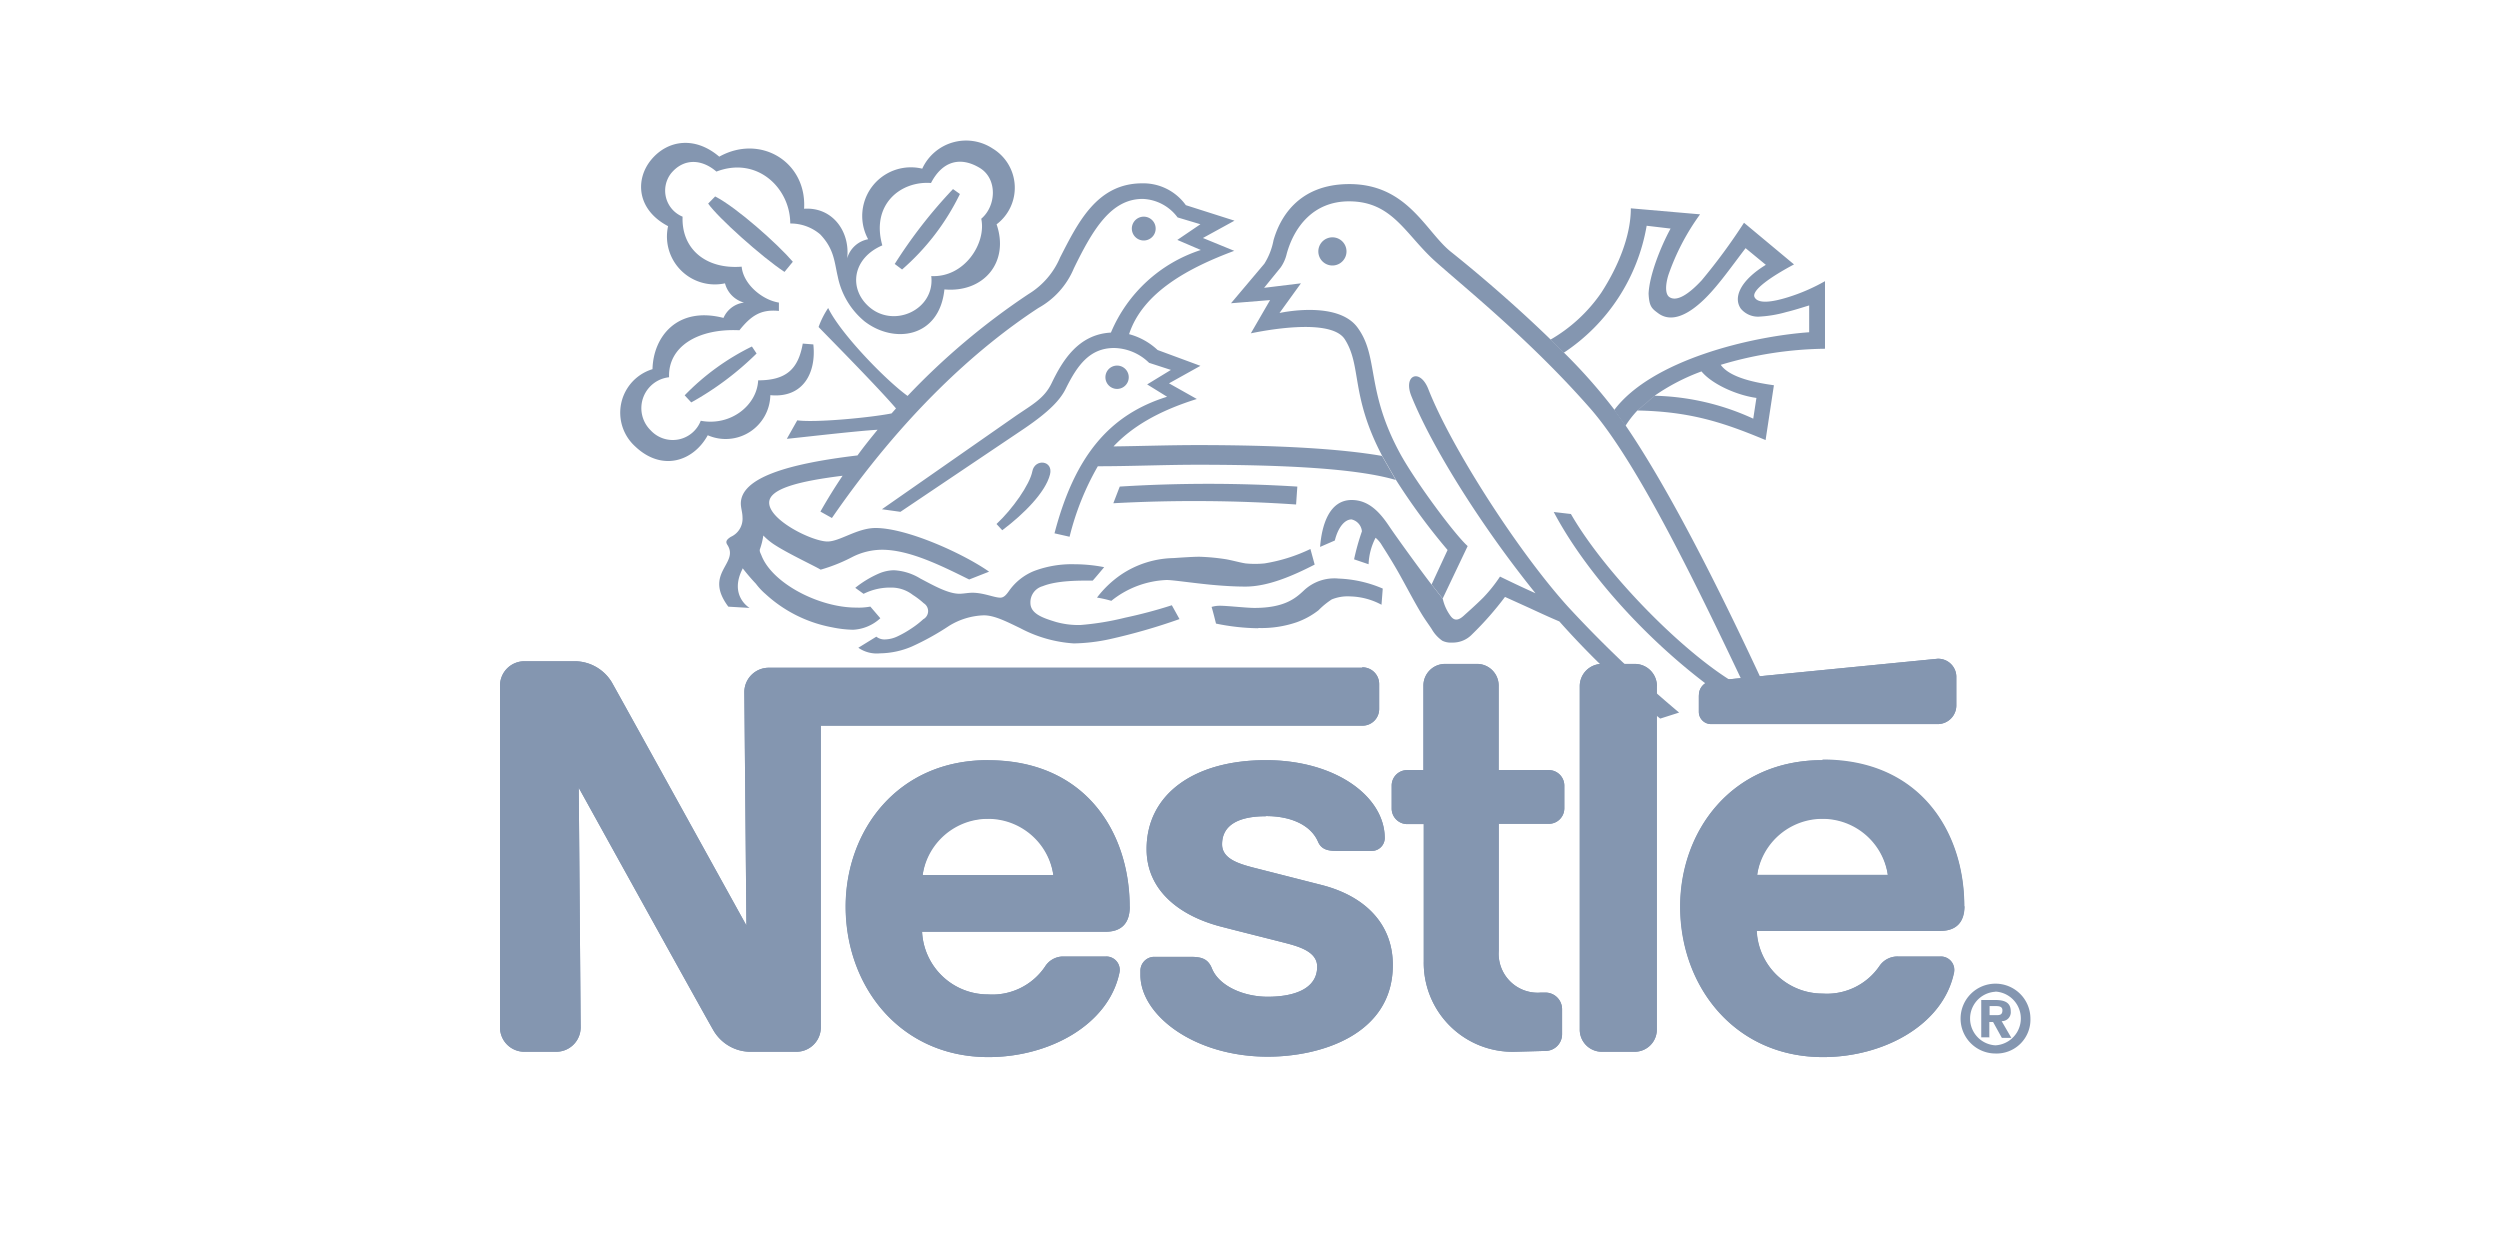 <svg id="Layer_1" data-name="Layer 1" xmlns="http://www.w3.org/2000/svg" viewBox="0 0 300 150"><defs><style>.cls-1{fill:#8496b0;fill-rule:evenodd;}</style></defs><path class="cls-1" d="M134.05,46.67a1.4,1.4,0,1,0-1.4-1.4,1.4,1.4,0,0,0,1.4,1.4Z"/><path class="cls-1" d="M151,75.36a13,13,0,0,0,4.6-.69,9.36,9.36,0,0,0,2.61-1.43,9.58,9.58,0,0,1,1.6-1.31,5.07,5.07,0,0,1,2.23-.36,8.31,8.31,0,0,1,3.74,1l.15-1.94a14.7,14.7,0,0,0-5.28-1.2,5.32,5.32,0,0,0-4.22,1.46c-1,.94-2.35,2.06-5.9,2.06-.95,0-3.22-.26-4.14-.26a3.54,3.54,0,0,0-1,.14c.17.53.53,2,.53,2a26.2,26.2,0,0,0,5.07.56Z"/><path class="cls-1" d="M140,69.6c.72,0,2.81.32,5.22.56,1.37.13,2.84.23,4.23.23,2.71,0,5.68-1.29,8.31-2.64l-.51-1.87a20,20,0,0,1-5.51,1.73,11.55,11.55,0,0,1-2.27,0c-.65-.1-1.44-.33-2.29-.49a25.12,25.12,0,0,0-3.25-.31c-.85,0-2.37.11-3.12.16a11.65,11.65,0,0,0-6.3,2,12.53,12.53,0,0,0-2.87,2.74,14.24,14.24,0,0,1,1.72.39A11.27,11.27,0,0,1,140,69.6Z"/><path class="cls-1" d="M106.92,70.51a4.19,4.19,0,0,1,2.62.88,9.44,9.44,0,0,1,1.31,1,1.11,1.11,0,0,1-.06,1.92,10.93,10.93,0,0,1-1.46,1.13,12.19,12.19,0,0,1-1.58.9,3.68,3.68,0,0,1-1.52.39,1.56,1.56,0,0,1-1.07-.33L103,77.73a3.87,3.87,0,0,0,2.6.67,10,10,0,0,0,3.85-.83,31.56,31.56,0,0,0,4.43-2.46,8.42,8.42,0,0,1,4.18-1.27c1.29,0,2.74.76,4.37,1.54a15.85,15.85,0,0,0,6.43,1.83,21.82,21.82,0,0,0,4.26-.5,72,72,0,0,0,8.42-2.42l-.92-1.66a56.78,56.78,0,0,1-5.6,1.49,33,33,0,0,1-5.36.88,10,10,0,0,1-2.93-.36c-1.62-.49-3.08-1-3.08-2.3a2,2,0,0,1,1.48-2c1.76-.71,4.51-.67,6-.67.27-.29,1.37-1.61,1.37-1.61a18.66,18.66,0,0,0-3.53-.35,12.82,12.82,0,0,0-4.88.81,6.76,6.76,0,0,0-3,2.38c-.3.42-.6.82-1.05.82-.73,0-2-.59-3.34-.59-.58,0-1.07.12-1.58.12-1.35,0-3.11-1-4.67-1.82a6.71,6.71,0,0,0-3.18-1,4.79,4.79,0,0,0-1.75.37,12.45,12.45,0,0,0-2.89,1.74l1,.72a7.06,7.06,0,0,1,3.29-.75Z"/><path class="cls-1" d="M201.53,85.54a143.83,143.83,0,0,1-13.34-12.7c-5.94-6.55-14-19.05-16.78-26.12-1-2.61-3.13-1.72-2,.92C172,54,178,63.44,184.26,71.19c-1.47-.65-3.28-1.52-4.26-2a17.52,17.52,0,0,1-2,2.51c-1,1-2,1.86-2.31,2.15-.69.64-1.2.69-1.67,0a5.49,5.49,0,0,1-.89-2l-1.33-1.69c-.72-.89-4.07-5.48-5.09-7S164.35,60,162.2,60c-2.66,0-3.58,2.94-3.79,5.63l1.77-.77c.41-1.66,1.23-2.53,2-2.53a1.61,1.61,0,0,1,1.25,1.43,27.85,27.85,0,0,0-.94,3.36l1.74.59a7.5,7.5,0,0,1,.84-3.18,3.57,3.57,0,0,1,.66.74c.12.22,1,1.53,2,3.28.89,1.56,1.88,3.49,2.79,5,.44.74.94,1.41,1.28,1.93a4.28,4.28,0,0,0,1.28,1.41,2.35,2.35,0,0,0,1.18.22,3.2,3.2,0,0,0,2.4-1,38.23,38.23,0,0,0,3.94-4.48l3,1.36c1.12.52,2.39,1.11,3.52,1.58A103.55,103.55,0,0,0,195.54,83l2,1.8c.56.48,1.12,1,1.69,1.43l2.26-.72Z"/><path class="cls-1" d="M212.81,84.67c-5.15-11.26-11.93-25.11-17.73-33.6l-1.35-1.9a65.75,65.75,0,0,0-6.08-6.88l-1.6-1.57c-4-3.89-8.52-7.78-12-10.55-3-2.45-5.18-8.08-12.13-8.08-6.26,0-8.4,4.26-9.1,6.75a8.09,8.09,0,0,1-1.1,2.81l-4,4.74,4.69-.38L150.1,40c1.36-.28,9.59-1.93,11.28.72,2.05,3.22.65,6.7,4.49,14l1.66,2.89A75.17,75.17,0,0,0,173.71,66l-1.92,4.14,1.33,1.69,3-6.3c-1.53-1.36-6.09-7.5-8-10.91-4.29-7.77-2.6-11.76-5.22-15.32-2.42-3.3-9.36-1.74-9.36-1.74L156.11,34l-4.42.54,2-2.46a4.76,4.76,0,0,0,.72-1.64c.87-3.15,3.15-6.28,7.47-6.28,5.26,0,6.76,4,10.41,7.25s11.45,9.51,18.54,17.6c5.72,6.53,13,21.7,18.68,33.67-6.16-3-16.58-13.32-21-21l-2.06-.24c4.69,8.89,14.75,19.25,24.71,24.89l1.56-1.63Z"/><path class="cls-1" d="M198.55,47.49a24.74,24.74,0,0,1,5.63-2.92c1.26,1.53,4.23,2.86,6.59,3.18l-.38,2.49a29.84,29.84,0,0,0-11.84-2.75l-2.07,1.77c6.26.12,10.24,1.39,15.39,3.55l1-6.58c-2-.28-5.26-.86-6.38-2.45A45,45,0,0,1,219,41.85V33.74a22.32,22.32,0,0,1-4.45,1.93c-1.87.58-3.57.83-4,0s2.06-2.52,4.73-3.94l-6-5a70,70,0,0,1-5.07,6.9c-1.49,1.61-3,2.66-3.91,2-.46-.35-.48-1.35-.1-2.61a27.76,27.76,0,0,1,3.81-7.3L195.7,25c0,3.39-1.59,7.11-3.55,10.13a18.76,18.76,0,0,1-6.1,5.63l1.6,1.57a22.93,22.93,0,0,0,9.95-15.24l2.87.34c-1.19,2.18-2.54,5.58-2.64,7.8.07,1.51.36,1.78,1.14,2.35,1.44,1.08,3.22.36,4.92-1.1,1.88-1.59,3.72-4.27,5.58-6.7l2.43,2c-3.07,1.89-3.94,3.92-3,5.26A2.68,2.68,0,0,0,211,38a14.55,14.55,0,0,0,3.38-.56c.88-.21,1.84-.52,2.72-.79v3.22c-7,.5-18.89,3.33-23.4,9.34l1.35,1.9a12,12,0,0,1,1.4-1.81l2.07-1.77Z"/><path class="cls-1" d="M107.32,31.64l.93.7a28.5,28.5,0,0,0,6.94-9.06l-.83-.59a58.32,58.32,0,0,0-7,9Z"/><path class="cls-1" d="M105.88,29.45c-1.38-4.86,2.15-7.76,5.84-7.49,1.38-2.66,3.54-3.2,5.85-1.81,2.14,1.29,2,4.56.18,6.1.63,2.92-2,7.08-6,6.88.48,4-4.46,6.32-7.46,3.69-2.49-2.19-2-5.83,1.58-7.37Zm-1.71-.74A3.23,3.23,0,0,0,101.66,31c.38-3.16-1.72-6.18-5.17-5.95.34-5.63-5.24-9-10.18-6.25-2.92-2.49-6.18-2-8.14.34s-1.81,6,2,8A5.75,5.75,0,0,0,87,34a3.24,3.24,0,0,0,2.28,2.31,3.09,3.09,0,0,0-2.46,1.84c-5.56-1.43-8.43,2.27-8.52,6.15a5.46,5.46,0,0,0-2.09,9.26c3.22,3.07,7,1.81,8.72-1.33a5.36,5.36,0,0,0,7.51-4.81c4,.38,5.53-2.77,5.16-6.09l-1.27-.1c-.54,3.08-2,4.41-5.35,4.41-.14,3-3.31,5.53-6.89,4.85a3.6,3.6,0,0,1-6,1.16,3.73,3.73,0,0,1,2.2-6.38c-.14-3.63,3.39-5.88,8.44-5.64,1.43-1.78,2.59-2.53,4.74-2.32l0-1C91.46,36,89.19,34.09,89,32c-4.3.34-7.24-2.13-7.09-6a3.38,3.38,0,0,1-1.38-5.2c1.54-1.86,3.7-1.71,5.44-.21,4.91-1.88,8.86,2,8.86,6.23a5.47,5.47,0,0,1,3.59,1.3c1.7,1.78,1.7,3.33,2.11,5.06a9.35,9.35,0,0,0,3.2,5.37c3.55,2.76,9,2,9.6-3.82,4.72.42,7.82-3.28,6.26-7.81a5.5,5.5,0,0,0-.46-9.09,5.79,5.79,0,0,0-8.46,2.41,5.84,5.84,0,0,0-6.52,8.42Z"/><path class="cls-1" d="M126,56.94c.43-1.7-1.82-1.95-2.12-.38s-2.37,4.53-4.3,6.32l.69.75c2.53-1.9,5.18-4.52,5.73-6.69Z"/><path class="cls-1" d="M137.24,28.86a1.43,1.43,0,1,0-1.42-1.42,1.43,1.43,0,0,0,1.42,1.42Z"/><path class="cls-1" d="M158.2,30.16a1.69,1.69,0,1,1,1.69,1.7,1.69,1.69,0,0,1-1.69-1.7Z"/><path class="cls-1" d="M155.53,60.54a180.17,180.17,0,0,0-21.93-.15l.77-2a172.11,172.11,0,0,1,21.31,0l-.15,2.17Z"/><path class="cls-1" d="M89.12,68.19a23.85,23.85,0,0,0,1.59,1.86,7.75,7.75,0,0,0,1.15,1.23,16.14,16.14,0,0,0,8,4,13.51,13.51,0,0,0,2.51.29,5.19,5.19,0,0,0,3.27-1.38l-1.2-1.4a7.61,7.61,0,0,1-1.72.12c-4.43,0-10.06-2.91-11.35-6.27-.13-.32-.28-.51-.15-.82a8.66,8.66,0,0,0,.38-1.56,7.49,7.49,0,0,0,1.47,1.19c1.66,1.06,4.79,2.52,5.41,2.91a20,20,0,0,0,3.72-1.48,7.93,7.93,0,0,1,3.64-.91c3.24,0,7,1.85,10.46,3.57l2.39-.94c-3.11-2.18-9.86-5.24-13.62-5.24-2.21,0-4.29,1.62-5.77,1.62-1.82,0-7-2.54-7-4.66,0-1.63,3.38-2.56,8.81-3.23q-1.41,2.09-2.66,4.3l1.38.77c8.5-12.33,17.33-20.33,24.77-25.2a9.7,9.7,0,0,0,4.26-4.75c2.3-4.72,4.48-8.34,8.26-8.34a5.45,5.45,0,0,1,4.19,2.22l2.74.82-2.77,1.88L144.1,30a17.56,17.56,0,0,0-10.79,9.91c-3.93.21-5.83,3.4-7.12,6.08-.87,1.8-2.25,2.52-4.26,3.89l-16.1,11.23,2.22.31,14.87-10c2.94-2,4.33-3.43,5-4.84,1.38-2.77,2.86-4.82,5.78-4.82a6.15,6.15,0,0,1,4.19,1.78l2.62.85-2.85,1.74,2.39,1.48c-6.83,2.13-11.06,7-13.51,16.39l1.81.41a32.48,32.48,0,0,1,3.39-8.46c4,0,8-.18,11.88-.18,10.48,0,19.19.44,23.88,1.83l-1.66-2.89c-5-.86-12.31-1.3-22.22-1.3-3.31,0-6.68.12-10,.16,2.16-2.29,5.26-4.21,10-5.69L140.28,46l3.77-2.1L138.91,42a8,8,0,0,0-3.42-1.9c1.65-5.06,7.25-8,12.62-10l-3.76-1.54,3.79-2.08-5.84-1.86a6.28,6.28,0,0,0-5.24-2.62c-5.42,0-7.7,4.71-9.84,8.88a9.44,9.44,0,0,1-3.77,4.39,84.5,84.5,0,0,0-14.54,12.24c-2.65-1.91-8.06-7.5-9.53-10.55a10.48,10.48,0,0,0-1.15,2.28c.55.59,6.92,7,9.29,9.77l-.53.6c-2.53.5-9.08,1.13-11.32.83l-1.25,2.22c1.66-.16,8.18-.93,10.89-1.09-.82,1-1.63,2-2.41,3.08-8.38,1-14,2.68-14,5.78,0,.51.2,1.09.2,1.63a2.38,2.38,0,0,1-1.4,2.36c-.6.38-.64.64-.39,1,1.39,2.25-2.92,3.36.09,7.38l2.55.15s-2.49-1.44-.85-4.68Z"/><path class="cls-1" d="M85.81,23.58l-.83.85c1.19,1.71,6.48,6.44,9.16,8.2l1-1.22c-1.76-2.07-6.75-6.53-9.31-7.83Z"/><path class="cls-1" d="M82.16,47.44l.79.85a36.13,36.13,0,0,0,7.84-5.87l-.56-.84a29,29,0,0,0-8.07,5.86Z"/><path class="cls-1" d="M198.83,82.33a2.66,2.66,0,0,0-2.66-2.66h-3.94a2.67,2.67,0,0,0-2.66,2.67v41.2a2.65,2.65,0,0,0,2.66,2.67h3.93a2.66,2.66,0,0,0,2.66-2.67V82.33Z"/><path class="cls-1" d="M203.86,83.43v2a1.47,1.47,0,0,0,1.48,1.46h27.18a2.24,2.24,0,0,0,2.24-2.24V81.29a2.18,2.18,0,0,0-2.24-2.24s-26.28,2.58-27.13,2.68a1.68,1.68,0,0,0-1.52,1.7Z"/><path class="cls-1" d="M181.85,126.21a10.67,10.67,0,0,1-11-10.83V98.89h-1.94A1.87,1.87,0,0,1,167,97V94.27a1.86,1.86,0,0,1,1.87-1.86h1.94V82.27a2.6,2.6,0,0,1,2.6-2.6h3.84a2.6,2.6,0,0,1,2.59,2.61V92.41h6a1.87,1.87,0,0,1,1.88,1.86V97a1.87,1.87,0,0,1-1.87,1.86h-6v15.25a4.68,4.68,0,0,0,5.06,5h.54a2,2,0,0,1,2,2v3a2,2,0,0,1-2,2Z"/><path class="cls-1" d="M118.53,91.22c-10.93,0-17.06,8.55-17.06,17.57,0,9.6,6.56,18.06,17.13,18.06,7.23,0,14.36-3.81,15.71-10.07a1.61,1.61,0,0,0-1.58-2h-5.17A2.57,2.57,0,0,0,125.4,116a7.64,7.64,0,0,1-6.85,3.33,7.9,7.9,0,0,1-7.9-7.52h22c2,0,2.92-1.1,2.92-3,0-8.79-5.2-17.57-17-17.57Zm0,7A7.72,7.72,0,0,1,126.4,105H110.72a7.65,7.65,0,0,1,7.81-6.76Z"/><path class="cls-1" d="M218.67,91.22c-10.93,0-17.06,8.55-17.06,17.57,0,9.6,6.57,18.06,17.13,18.06,7.23,0,14.36-3.81,15.71-10.07a1.61,1.61,0,0,0-1.58-2h-5.16a2.59,2.59,0,0,0-2.17,1.12,7.64,7.64,0,0,1-6.85,3.33,7.9,7.9,0,0,1-7.9-7.52h22c2,0,2.93-1.1,2.93-3,0-8.79-5.21-17.57-17-17.57Zm0,7a7.71,7.71,0,0,1,7.87,6.76H210.86a7.65,7.65,0,0,1,7.81-6.76Z"/><path class="cls-1" d="M163.43,80.13H92.25a2.93,2.93,0,0,0-2.93,2.93l.25,28S74.23,83.31,73.43,81.9a5.22,5.22,0,0,0-4.6-2.55H63A2.93,2.93,0,0,0,60,82.28v41A2.92,2.92,0,0,0,63,126.21h3.76a2.93,2.93,0,0,0,2.92-2.94l-.23-28.74s15.49,28,16.15,29.09a5.16,5.16,0,0,0,4.6,2.59h5.37a2.93,2.93,0,0,0,2.93-2.93V87.08h65a2,2,0,0,0,2-2v-3a2,2,0,0,0-2-2Z"/><path class="cls-1" d="M151.91,97.93c3.1,0,5.41,1.13,6.25,3.07.4.93,1.17,1.11,2.24,1.11h4.25a1.56,1.56,0,0,0,1.52-1.53c0-5-5.9-9.36-14.26-9.36-8.65,0-14.32,4.11-14.32,10.67,0,5,4,8,8.84,9.28,2.22.58,6,1.52,7.86,2s3.77,1.13,3.77,2.83c0,2.7-2.83,3.61-5.93,3.61-2.94,0-5.86-1.31-6.7-3.4-.49-1.22-1.34-1.39-2.63-1.39h-4.33a1.67,1.67,0,0,0-1.62,1.63V117c0,4.79,6.42,9.8,15.29,9.8,6.28,0,15-2.61,15-11,0-4.88-3.27-8.26-8.58-9.61l-8.16-2.08c-1.94-.5-3.75-1.13-3.75-2.79,0-2.51,2.32-3.37,5.22-3.37Z"/><path class="cls-1" d="M198.83,82.33a2.66,2.66,0,0,0-2.66-2.66h-3.94a2.67,2.67,0,0,0-2.66,2.67v41.2a2.65,2.65,0,0,0,2.66,2.67h3.93a2.66,2.66,0,0,0,2.66-2.67V82.33Z"/><path class="cls-1" d="M203.86,83.43v2a1.47,1.47,0,0,0,1.48,1.46h27.18a2.24,2.24,0,0,0,2.24-2.24V81.29a2.18,2.18,0,0,0-2.24-2.24s-26.28,2.58-27.13,2.68a1.68,1.68,0,0,0-1.52,1.7Z"/><path class="cls-1" d="M181.85,126.21a10.67,10.67,0,0,1-11-10.83V98.89h-1.94A1.87,1.87,0,0,1,167,97V94.27a1.86,1.86,0,0,1,1.87-1.86h1.94V82.27a2.6,2.6,0,0,1,2.6-2.6h3.84a2.6,2.6,0,0,1,2.59,2.61V92.41h6a1.87,1.87,0,0,1,1.88,1.86V97a1.87,1.87,0,0,1-1.87,1.86h-6v15.25a4.68,4.68,0,0,0,5.06,5h.54a2,2,0,0,1,2,2v3a2,2,0,0,1-2,2Z"/><path class="cls-1" d="M135.55,108.79c0-8.79-5.2-17.57-17-17.57-10.93,0-17.06,8.55-17.06,17.57,0,9.6,6.56,18.06,17.13,18.06,7.23,0,14.36-3.81,15.71-10.07a1.61,1.61,0,0,0-1.58-2h-5.17A2.57,2.57,0,0,0,125.4,116a7.64,7.64,0,0,1-6.85,3.33,7.9,7.9,0,0,1-7.9-7.52h22c2,0,2.92-1.1,2.92-3ZM110.72,105a7.93,7.93,0,0,1,15.68,0Z"/><path class="cls-1" d="M235.7,108.79c0-8.79-5.21-17.57-17-17.57-10.93,0-17.06,8.55-17.06,17.57,0,9.6,6.57,18.06,17.13,18.06,7.23,0,14.36-3.81,15.71-10.07a1.61,1.61,0,0,0-1.58-2h-5.16a2.59,2.59,0,0,0-2.17,1.12,7.64,7.64,0,0,1-6.85,3.33,7.9,7.9,0,0,1-7.9-7.52h22c2,0,2.93-1.1,2.93-3ZM210.86,105a7.93,7.93,0,0,1,15.68,0Z"/><path class="cls-1" d="M163.43,80.13H92.25a2.93,2.93,0,0,0-2.93,2.93l.25,28S74.23,83.31,73.43,81.9a5.22,5.22,0,0,0-4.6-2.55H63A2.93,2.93,0,0,0,60,82.28v41A2.92,2.92,0,0,0,63,126.21h3.76a2.93,2.93,0,0,0,2.92-2.94l-.23-28.74s15.49,28,16.15,29.09a5.16,5.16,0,0,0,4.6,2.59h5.37a2.93,2.93,0,0,0,2.93-2.93V87.08h65a2,2,0,0,0,2-2v-3a2,2,0,0,0-2-2Z"/><path class="cls-1" d="M151.91,97.93c3.1,0,5.41,1.13,6.25,3.07.4.93,1.17,1.11,2.24,1.11h4.25a1.56,1.56,0,0,0,1.52-1.53c0-5-5.9-9.36-14.26-9.36-8.65,0-14.32,4.11-14.32,10.67,0,5,4,8,8.84,9.28,2.22.58,6,1.52,7.86,2s3.77,1.13,3.77,2.83c0,2.7-2.83,3.61-5.93,3.61-2.94,0-5.86-1.31-6.7-3.4-.49-1.22-1.34-1.39-2.63-1.39h-4.33a1.67,1.67,0,0,0-1.62,1.63V117c0,4.79,6.42,9.8,15.29,9.8,6.28,0,15-2.61,15-11,0-4.88-3.27-8.26-8.58-9.61l-8.16-2.08c-1.94-.5-3.75-1.13-3.75-2.79,0-2.51,2.32-3.37,5.22-3.37Z"/><path class="cls-1" d="M238.75,124.48h-1V120h1.69c1.16,0,1.85.33,1.85,1.36a1.07,1.07,0,0,1-1.09,1.18l1.16,2h-1.14l-1.05-1.9h-.45v1.9Zm.85-2.66c.44,0,.69-.09.69-.59s-.5-.5-.86-.5h-.68v1.09Zm-.15,4.6a4.19,4.19,0,1,1,4.2-4.19,4.06,4.06,0,0,1-4.2,4.19Zm0-7.41a3.22,3.22,0,0,0,0,6.43v0a3.23,3.23,0,0,0,0-6.45Z"/></svg>